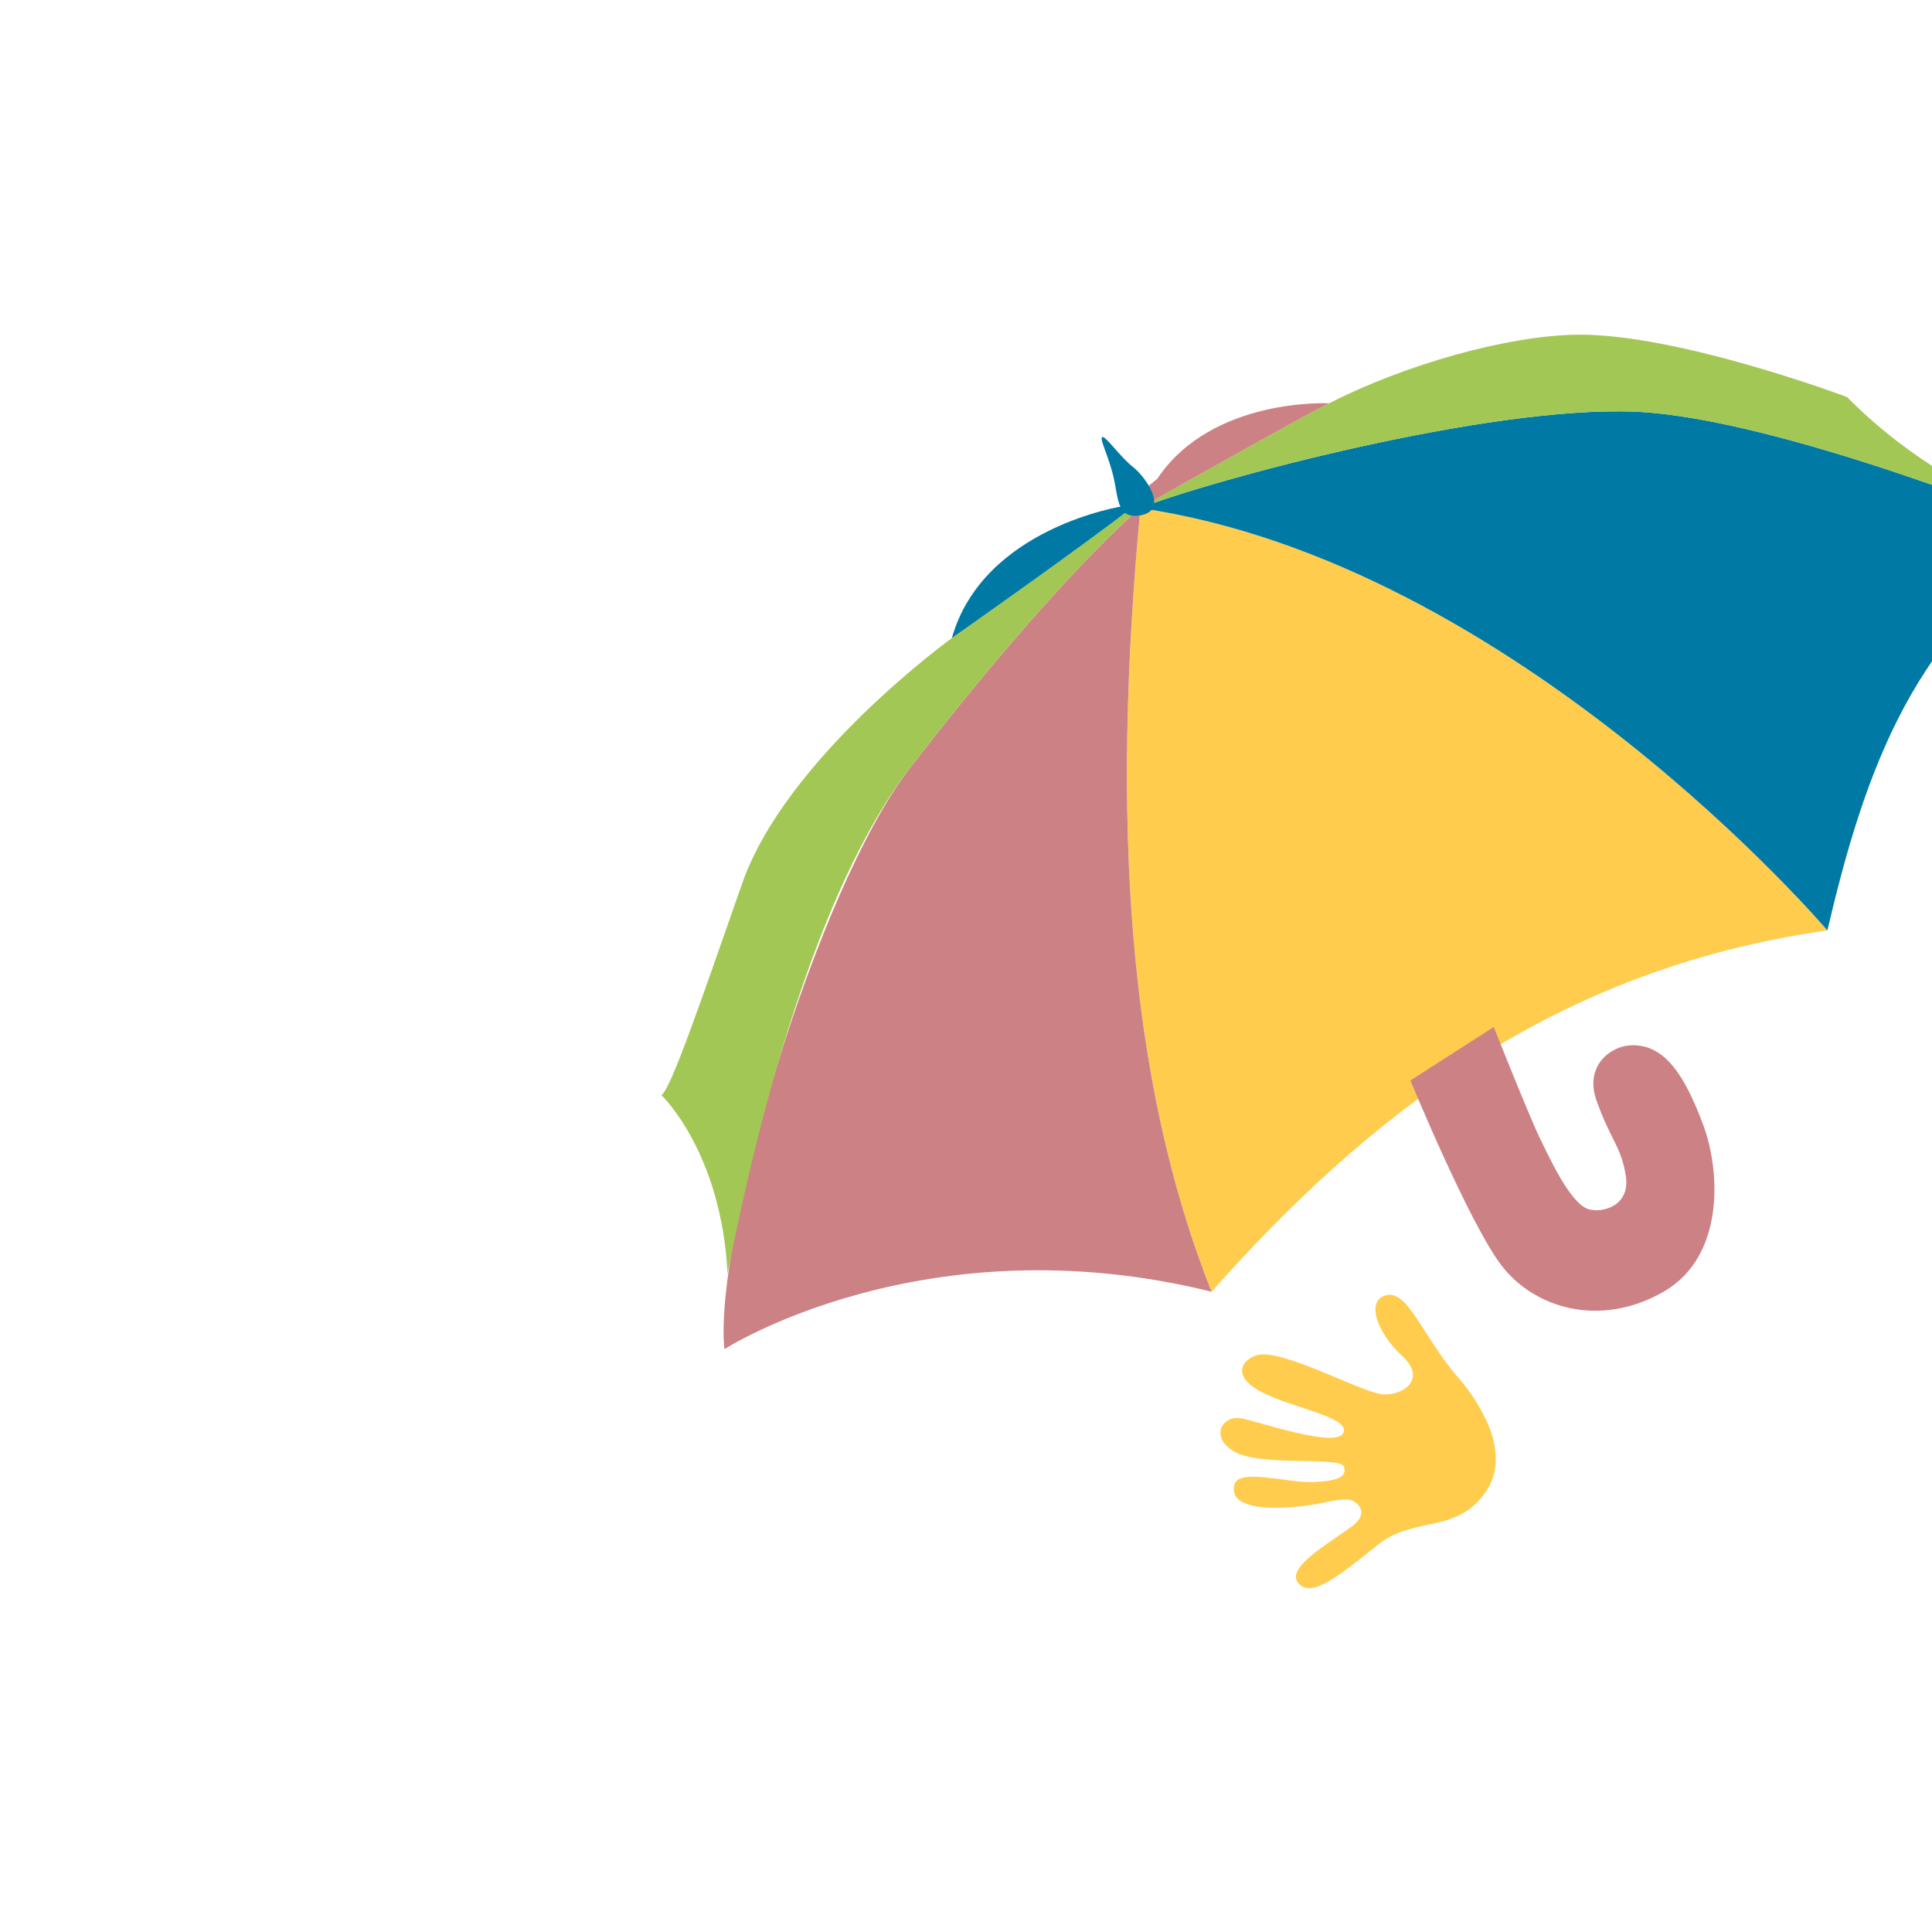 <?xml version="1.0" encoding="utf-8"?>
<!-- Umbrella Kids Icon - Square Format - Professionally Cropped from Main Logo -->
<svg version="1.1" xmlns="http://www.w3.org/2000/svg" xmlns:xlink="http://www.w3.org/1999/xlink" x="0px" y="0px"
	 viewBox="0 0 600 600" style="enable-background:new 0 0 600 600;" xml:space="preserve">
<style type="text/css">
	.st0{fill:#CC8285;} /* Passion Pink */
	.st1{fill:#FFCC4E;} /* Hope Yellow */
	.st2{fill:#007AA4;} /* Empowerment Blue */
	.st3{fill:#A3C754;} /* Growth Green */
	.st4{fill:none;stroke:#007AA4;stroke-miterlimit:10;}
</style>

<!-- Icon centered with proper spacing - extracted from main logo -->
<g transform="translate(80, 0) scale(0.85)">
	<!-- Umbrella sections - Yellow -->
	<path class="st1" d="M573.54,339.95c-100.19,14.06-168.41,68.23-225,132c-30.81-77.7-36.67-172.49-26-286.29
		C459.42,205.62,573.54,339.95,573.54,339.95z"/>

	<!-- Umbrella sections - Blue -->
	<path class="st2" d="M661.54,195.95c-56.19,32.14-74.55,86.62-88,144c0,0-114.12-134.33-251-154.29c-0.01-0.02,0-0.04,0-0.07
		c25.32-10.02,126.52-37.47,180.81-35.17c53.11,2.25,153.35,43.53,158.02,45.46C661.48,195.93,661.54,195.95,661.54,195.95z"/>

	<!-- Umbrella sections - Green -->
	<path class="st3" d="M661.37,195.88c-4.67-1.93-104.91-43.21-158.02-45.46c-54.29-2.3-155.49,25.15-180.81,35.17
		c0-0.01,0-0.02,0.01-0.03c3.15-1.78,59.75-33.83,68.97-38.21c0.07-0.04,0.15-0.07,0.23-0.12c26.8-13.72,64.71-24.71,90.68-24.95
		c36.77-0.33,98.27,22.77,98.27,22.77C604.07,168.6,629.99,182.1,661.37,195.88z"/>

	<!-- Small detail - Pink -->
	<path class="st0" d="M391.52,147.35c-9.22,4.38-65.82,36.43-68.97,38.21c0.18-2.02,0.38-4.06,0.58-6.1l5.58-4.53
		C348.63,145.06,391.52,147.35,391.52,147.35z"/>

	<!-- Left hand/figure - Pink -->
	<path class="st0" d="M348.54,471.95C348,472.56,349.08,471.34,348.54,471.95c-105-26-178,21-178,21
		c-3.96-39.72,33.32-167.66,67.79-212.32c54.38-70.47,84.08-94.99,84.08-94.99c0.04,0.01,0.09,0.01,0.13,0.02
		C311.87,299.46,317.73,394.25,348.54,471.95z"/>

	<!-- Left side detail - Green -->
	<path class="st3" d="M322.41,185.64c0,0-29.7,24.52-84.08,94.99c-34.47,44.66-55.7,128.99-66.64,184.78
		c-2.15-44.45-24.15-65.29-24.15-65.29c3.43-2.3,13.43-31.4,29.51-77.36c16.09-45.96,76.6-89.62,76.6-89.62s48.38-33.98,66.08-47.9
		C320.62,185.38,321.51,185.51,322.41,185.64z"/>

	<!-- Left side accent - Blue -->
	<path class="st2" d="M319.73,185.24c-17.7,13.92-66.08,47.9-66.08,47.9c11.49-40.59,62.8-48.25,62.8-48.25l0.14-0.11
		C317.63,184.94,318.68,185.09,319.73,185.24z"/>

	<path class="st4" d="M322.41,185.64c0.01-0.01,0.03-0.01,0.04-0.02c0.03-0.02,0.06-0.04,0.1-0.06"/>

	<!-- Top detail - Blue -->
	<path class="st2" d="M312.82,174.74c-1.94-8.47-5.36-14.42-4.21-15.04s6.53,7.25,11.13,10.83c4.6,3.57,13.63,16.04,2.56,17.8
		C314.01,189.64,314.49,182.04,312.82,174.74z"/>

	<!-- Right hand/figure - Pink -->
	<path class="st0" d="M421.2,394.76c0,0,21.26,51.7,33.13,67.4c11.87,15.7,35.94,23.22,59.36,9.79
		c22.4-12.85,20.87-44.06,14.36-61.3c-6.51-17.23-13.79-29.49-26.62-28.72c-7.3,0.44-16.66,7.66-12.26,20.11
		c5.23,14.77,9,16.66,10.72,27.57c1.73,10.97-8.43,13.6-13.4,12.26c-6.67-1.79-14.17-18.19-18-26.04s-16.85-40.6-16.85-40.6
		L421.2,394.76z"/>

	<!-- Bottom right hand - Yellow -->
	<path class="st1" d="M449.33,544.15c4.42-6.98,3.55-16.1,0.27-23.68c-2.1-4.86-5.5-10.9-10.96-17.18
		c-12.79-14.7-18.23-31.82-26.1-30.1c-7.87,1.71-3.61,13.75,5.62,22.2s0.38,14.51-6.86,14.07s-32.74-14.63-43.92-14.62
		c-5.46,0-12.84,6.15-2.48,12.67c10.36,6.52,34.14,9.84,31.88,15.87c-2.26,6.03-30.47-3.86-37.39-5.17
		c-6.92-1.31-11.86,6.97-2.24,12.32c9.62,5.35,38.55,1.5,39.77,5.33c1.23,3.84-2.48,5.24-11.32,5.64
		c-8.84,0.39-26.97-5.12-28.67,0.83c-1.7,5.94,4.73,9.18,18.38,8.48c13.65-0.71,16.83-3.23,23.36-2.9c1.94,0.10,8.89,4.21,0.71,10.1
		c-8.74,6.3-23.82,14.95-19.13,20.39s13.71-1.7,29.28-14.16C422.58,553.75,438.8,560.75,449.33,544.15z"/>

	<!-- Right hand detail - Green -->
	<path class="st3" d="M641.37,328.98c-7.67-3.07-12.29-10.99-14.06-19.06c-1.14-5.17-1.91-12.06-1.15-20.35
		c1.79-19.4-3.8-36.47,3.59-39.68s10.97,9.04,8.41,21.3c-2.55,12.26,8.17,12,13.79,7.4s18.02-31,27.1-37.53
		c4.44-3.19,14.01-2.51,9.41,8.83c-4.6,11.34-21.96,27.94-16.6,31.51c5.36,3.57,22.47-20.94,27.32-26.04
		c4.85-5.11,13.7-1.28,9.02,8.68c-4.68,9.96-30.4,23.74-29.16,27.57c1.24,3.83,5.07,2.81,12.48-2.04
		c7.4-4.85,18.89-19.91,23.74-16.09s1.53,10.21-9.96,17.62c-11.49,7.4-15.7,8.05-20.81,12.13c-1.52,1.21-4.6,7.78,5.49,7.78
		c10.77,0,28.07-1.79,27.44,5.36c-0.63,7.15-12.12,6.64-32.03,5.62C668.68,321.14,659.6,336.29,641.37,328.98z"/>
</g>
</svg>
